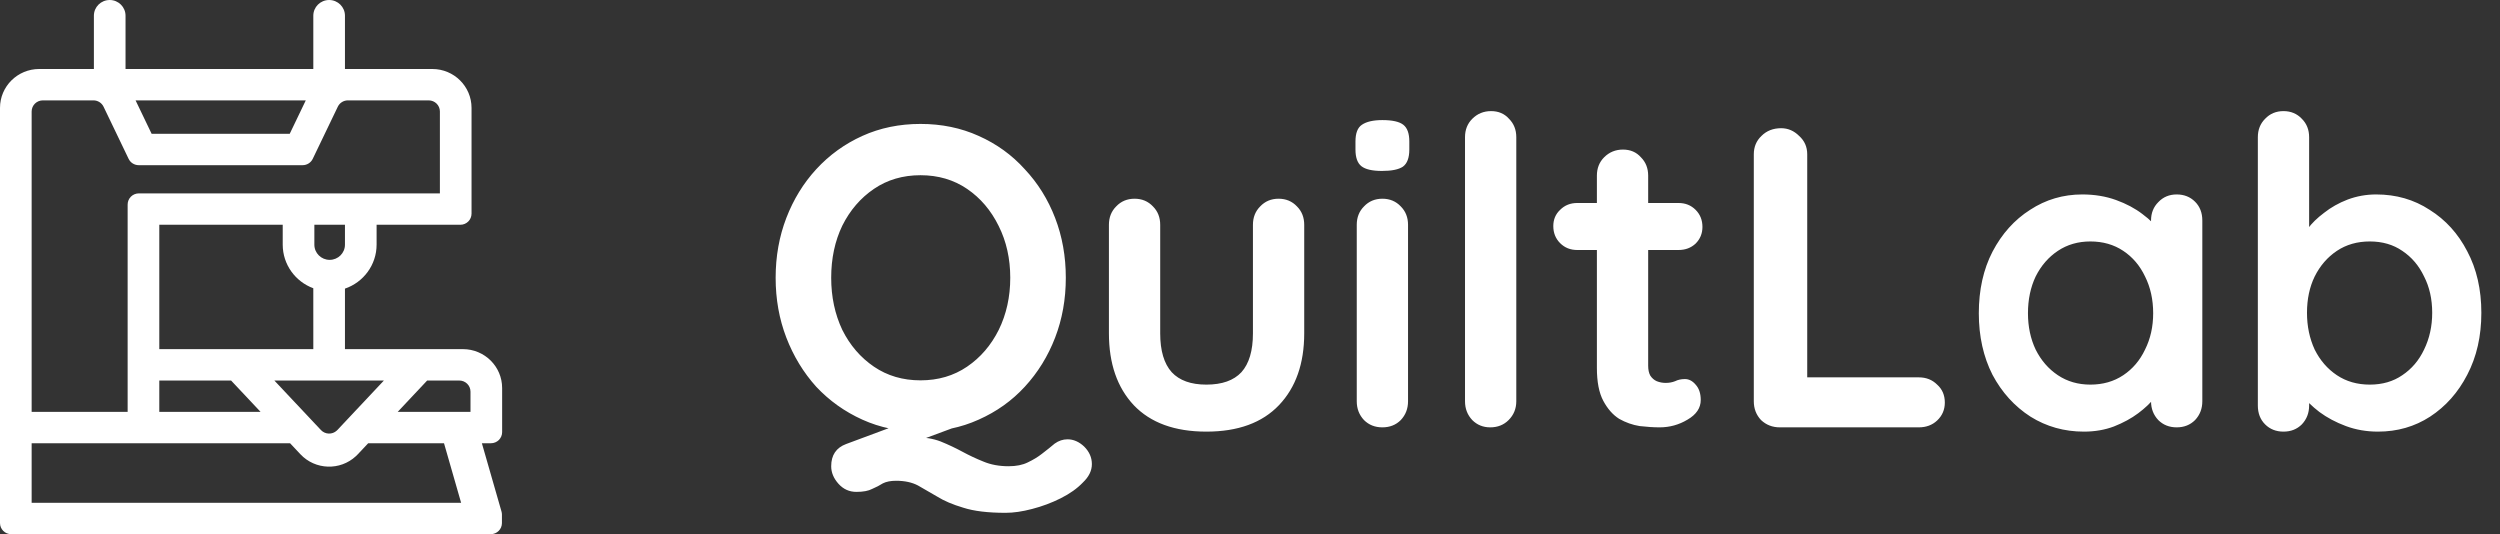 <svg width="234" height="50" viewBox="0 0 234 50" fill="none" xmlns="http://www.w3.org/2000/svg">
<rect x="0" y="0" width="234" height="50" fill="#333333" stroke="none"/>
<path d="M99.92 41.12C100.48 41.12 101 41.347 101.48 41.8C101.96 42.28 102.2 42.827 102.2 43.44C102.2 44.053 101.92 44.627 101.36 45.16C100.827 45.72 100.133 46.213 99.28 46.64C98.427 47.067 97.533 47.4 96.6 47.64C95.693 47.88 94.867 48 94.12 48C92.467 48 91.147 47.84 90.16 47.52C89.173 47.227 88.36 46.88 87.72 46.48C87.08 46.107 86.48 45.76 85.92 45.44C85.36 45.147 84.68 45 83.88 45C83.373 45 82.96 45.08 82.64 45.24C82.347 45.427 82.013 45.6 81.64 45.76C81.293 45.947 80.8 46.04 80.16 46.04C79.493 46.04 78.933 45.787 78.48 45.28C78.027 44.773 77.8 44.227 77.8 43.64C77.8 42.6 78.267 41.907 79.2 41.56L87.48 38.48L91.08 39.36L83.32 42.24L85.6 40.92C86.533 40.92 87.347 41.053 88.04 41.32C88.76 41.613 89.44 41.933 90.08 42.28C90.72 42.627 91.373 42.933 92.04 43.2C92.733 43.493 93.52 43.64 94.4 43.64C95.12 43.64 95.72 43.52 96.2 43.28C96.707 43.04 97.147 42.773 97.52 42.48C97.973 42.133 98.373 41.813 98.72 41.52C99.093 41.253 99.493 41.12 99.92 41.12ZM99.76 26C99.76 28 99.427 29.867 98.76 31.6C98.093 33.333 97.147 34.867 95.92 36.2C94.72 37.507 93.28 38.533 91.6 39.28C89.947 40.027 88.133 40.4 86.16 40.4C84.187 40.4 82.373 40.027 80.72 39.28C79.067 38.533 77.627 37.507 76.4 36.2C75.2 34.867 74.267 33.333 73.6 31.6C72.933 29.867 72.6 28 72.6 26C72.6 24 72.933 22.133 73.6 20.4C74.267 18.667 75.2 17.147 76.4 15.84C77.627 14.507 79.067 13.467 80.72 12.72C82.373 11.973 84.187 11.6 86.16 11.6C88.133 11.6 89.947 11.973 91.6 12.72C93.28 13.467 94.72 14.507 95.92 15.84C97.147 17.147 98.093 18.667 98.76 20.4C99.427 22.133 99.76 24 99.76 26ZM94.56 26C94.56 24.213 94.2 22.6 93.48 21.16C92.76 19.693 91.773 18.533 90.52 17.68C89.267 16.827 87.813 16.4 86.16 16.4C84.507 16.4 83.053 16.827 81.8 17.68C80.547 18.533 79.56 19.68 78.84 21.12C78.147 22.56 77.8 24.187 77.8 26C77.8 27.787 78.147 29.413 78.84 30.88C79.56 32.32 80.547 33.467 81.8 34.32C83.053 35.173 84.507 35.6 86.16 35.6C87.813 35.6 89.267 35.173 90.52 34.32C91.773 33.467 92.76 32.32 93.48 30.88C94.2 29.413 94.56 27.787 94.56 26ZM119.675 18.6C120.369 18.6 120.942 18.84 121.395 19.32C121.849 19.773 122.075 20.347 122.075 21.04V31.2C122.075 34.027 121.289 36.267 119.715 37.92C118.142 39.573 115.875 40.4 112.915 40.4C109.955 40.4 107.689 39.573 106.115 37.92C104.569 36.267 103.795 34.027 103.795 31.2V21.04C103.795 20.347 104.022 19.773 104.475 19.32C104.929 18.84 105.502 18.6 106.195 18.6C106.889 18.6 107.462 18.84 107.915 19.32C108.369 19.773 108.595 20.347 108.595 21.04V31.2C108.595 32.827 108.955 34.04 109.675 34.84C110.395 35.613 111.475 36 112.915 36C114.382 36 115.475 35.613 116.195 34.84C116.915 34.04 117.275 32.827 117.275 31.2V21.04C117.275 20.347 117.502 19.773 117.955 19.32C118.409 18.84 118.982 18.6 119.675 18.6ZM131.792 37.56C131.792 38.253 131.565 38.84 131.112 39.32C130.659 39.773 130.085 40 129.392 40C128.699 40 128.125 39.773 127.672 39.32C127.219 38.84 126.992 38.253 126.992 37.56V21.04C126.992 20.347 127.219 19.773 127.672 19.32C128.125 18.84 128.699 18.6 129.392 18.6C130.085 18.6 130.659 18.84 131.112 19.32C131.565 19.773 131.792 20.347 131.792 21.04V37.56ZM129.352 16C128.445 16 127.805 15.853 127.432 15.56C127.059 15.267 126.872 14.747 126.872 14V13.24C126.872 12.467 127.072 11.947 127.472 11.68C127.899 11.387 128.539 11.24 129.392 11.24C130.325 11.24 130.979 11.387 131.352 11.68C131.725 11.973 131.912 12.493 131.912 13.24V14C131.912 14.773 131.712 15.307 131.312 15.6C130.912 15.867 130.259 16 129.352 16ZM141.925 37.56C141.925 38.253 141.685 38.84 141.205 39.32C140.752 39.773 140.178 40 139.485 40C138.818 40 138.258 39.773 137.805 39.32C137.352 38.84 137.125 38.253 137.125 37.56V12.84C137.125 12.147 137.352 11.573 137.805 11.12C138.285 10.64 138.872 10.4 139.565 10.4C140.258 10.4 140.818 10.64 141.245 11.12C141.698 11.573 141.925 12.147 141.925 12.84V37.56ZM147.629 19H157.109C157.749 19 158.282 19.213 158.709 19.64C159.136 20.067 159.349 20.6 159.349 21.24C159.349 21.853 159.136 22.373 158.709 22.8C158.282 23.2 157.749 23.4 157.109 23.4H147.629C146.989 23.4 146.456 23.187 146.029 22.76C145.602 22.333 145.389 21.8 145.389 21.16C145.389 20.547 145.602 20.04 146.029 19.64C146.456 19.213 146.989 19 147.629 19ZM151.909 14C152.602 14 153.162 14.24 153.589 14.72C154.042 15.173 154.269 15.747 154.269 16.44V34.24C154.269 34.613 154.336 34.92 154.469 35.16C154.629 35.4 154.829 35.573 155.069 35.68C155.336 35.787 155.616 35.84 155.909 35.84C156.229 35.84 156.522 35.787 156.789 35.68C157.056 35.547 157.362 35.48 157.709 35.48C158.082 35.48 158.416 35.653 158.709 36C159.029 36.347 159.189 36.827 159.189 37.44C159.189 38.187 158.776 38.8 157.949 39.28C157.149 39.76 156.282 40 155.349 40C154.789 40 154.162 39.96 153.469 39.88C152.802 39.773 152.162 39.547 151.549 39.2C150.962 38.827 150.469 38.267 150.069 37.52C149.669 36.773 149.469 35.747 149.469 34.44V16.44C149.469 15.747 149.696 15.173 150.149 14.72C150.629 14.24 151.216 14 151.909 14ZM179.596 35.32C180.29 35.32 180.863 35.547 181.316 36C181.796 36.427 182.036 36.987 182.036 37.68C182.036 38.347 181.796 38.907 181.316 39.36C180.863 39.787 180.29 40 179.596 40H166.596C165.903 40 165.316 39.773 164.836 39.32C164.383 38.84 164.156 38.253 164.156 37.56V14.44C164.156 13.747 164.396 13.173 164.876 12.72C165.356 12.24 165.97 12 166.716 12C167.356 12 167.916 12.24 168.396 12.72C168.903 13.173 169.156 13.747 169.156 14.44V36L168.276 35.32H179.596ZM203.737 18.2C204.431 18.2 205.004 18.427 205.457 18.88C205.911 19.333 206.137 19.92 206.137 20.64V37.56C206.137 38.253 205.911 38.84 205.457 39.32C205.004 39.773 204.431 40 203.737 40C203.044 40 202.471 39.773 202.017 39.32C201.564 38.84 201.337 38.253 201.337 37.56V35.6L202.217 35.96C202.217 36.307 202.031 36.733 201.657 37.24C201.284 37.72 200.777 38.2 200.137 38.68C199.497 39.16 198.737 39.573 197.857 39.92C197.004 40.24 196.071 40.4 195.057 40.4C193.217 40.4 191.551 39.933 190.057 39C188.564 38.04 187.377 36.733 186.497 35.08C185.644 33.4 185.217 31.48 185.217 29.32C185.217 27.133 185.644 25.213 186.497 23.56C187.377 21.88 188.551 20.573 190.017 19.64C191.484 18.68 193.111 18.2 194.897 18.2C196.044 18.2 197.097 18.373 198.057 18.72C199.017 19.067 199.844 19.507 200.537 20.04C201.257 20.573 201.804 21.12 202.177 21.68C202.577 22.213 202.777 22.667 202.777 23.04L201.337 23.56V20.64C201.337 19.947 201.564 19.373 202.017 18.92C202.471 18.44 203.044 18.2 203.737 18.2ZM195.657 36C196.831 36 197.857 35.707 198.737 35.12C199.617 34.533 200.297 33.733 200.777 32.72C201.284 31.707 201.537 30.573 201.537 29.32C201.537 28.04 201.284 26.893 200.777 25.88C200.297 24.867 199.617 24.067 198.737 23.48C197.857 22.893 196.831 22.6 195.657 22.6C194.511 22.6 193.497 22.893 192.617 23.48C191.737 24.067 191.044 24.867 190.537 25.88C190.057 26.893 189.817 28.04 189.817 29.32C189.817 30.573 190.057 31.707 190.537 32.72C191.044 33.733 191.737 34.533 192.617 35.12C193.497 35.707 194.511 36 195.657 36ZM222.414 18.2C224.281 18.2 225.948 18.68 227.414 19.64C228.908 20.573 230.081 21.867 230.934 23.52C231.814 25.173 232.254 27.093 232.254 29.28C232.254 31.467 231.814 33.4 230.934 35.08C230.081 36.733 228.921 38.04 227.454 39C226.014 39.933 224.388 40.4 222.574 40.4C221.508 40.4 220.508 40.227 219.574 39.88C218.641 39.533 217.814 39.093 217.094 38.56C216.401 38.027 215.854 37.493 215.454 36.96C215.081 36.4 214.894 35.933 214.894 35.56L216.134 35.04V37.96C216.134 38.653 215.908 39.24 215.454 39.72C215.001 40.173 214.428 40.4 213.734 40.4C213.041 40.4 212.468 40.173 212.014 39.72C211.561 39.267 211.334 38.68 211.334 37.96V12.84C211.334 12.147 211.561 11.573 212.014 11.12C212.468 10.64 213.041 10.4 213.734 10.4C214.428 10.4 215.001 10.64 215.454 11.12C215.908 11.573 216.134 12.147 216.134 12.84V23L215.454 22.64C215.454 22.293 215.641 21.88 216.014 21.4C216.388 20.893 216.894 20.4 217.534 19.92C218.174 19.413 218.908 19 219.734 18.68C220.588 18.36 221.481 18.2 222.414 18.2ZM221.814 22.6C220.641 22.6 219.614 22.893 218.734 23.48C217.854 24.067 217.161 24.867 216.654 25.88C216.174 26.867 215.934 28 215.934 29.28C215.934 30.533 216.174 31.68 216.654 32.72C217.161 33.733 217.854 34.533 218.734 35.12C219.614 35.707 220.641 36 221.814 36C222.988 36 224.001 35.707 224.854 35.12C225.734 34.533 226.414 33.733 226.894 32.72C227.401 31.68 227.654 30.533 227.654 29.28C227.654 28 227.401 26.867 226.894 25.88C226.414 24.867 225.734 24.067 224.854 23.48C224.001 22.893 222.988 22.6 221.814 22.6Z" fill="white"/>
<path d="M47 40.448V36.319C47 34.309 45.357 32.679 43.33 32.679H32.288V27.014L32.288 27.015C34.012 26.427 35.25 24.804 35.25 22.895V21.038H43.088C43.667 21.038 44.136 20.573 44.136 19.998V10.097C44.136 8.087 42.493 6.458 40.466 6.458H32.288V1.469C32.288 0.658 31.625 0 30.807 0C29.989 0 29.326 0.658 29.326 1.469V6.458H11.75V1.469C11.75 0.658 11.087 0 10.269 0C9.451 0 8.788 0.658 8.788 1.469V6.458H3.67C1.643 6.458 0 8.087 0 10.097V48.96C0 49.534 0.47 50 1.049 50H45.933C46.512 50 46.981 49.534 46.981 48.96V48.167C46.981 48.071 46.968 47.975 46.941 47.882L45.104 41.488H45.951C46.531 41.488 47 41.022 47 40.448H47ZM35.933 35.617L31.574 40.253C31.557 40.27 31.54 40.288 31.522 40.304C31.098 40.696 30.435 40.673 30.04 40.253L25.68 35.617H35.933H35.933ZM14.91 32.679V21.038H26.462V22.895C26.462 24.767 27.653 26.364 29.325 26.98L29.326 30.528V32.679H14.91ZM24.388 38.55H14.91V35.617H21.63L24.388 38.55ZM29.424 22.903V21.038H32.288V22.903C32.288 23.687 31.647 24.323 30.856 24.323C30.065 24.323 29.424 23.687 29.424 22.903H29.424ZM28.621 9.395L27.118 12.524H14.193L12.69 9.395H28.621H28.621ZM2.962 10.435C2.962 9.861 3.432 9.395 4.011 9.395H8.746C9.151 9.395 9.519 9.626 9.693 9.988L12.039 14.869C12.213 15.231 12.581 15.461 12.985 15.461H28.325C28.73 15.461 29.098 15.231 29.272 14.869L31.618 9.988C31.792 9.626 32.16 9.395 32.565 9.395H40.126C40.705 9.395 41.174 9.861 41.174 10.435V18.101H12.996C12.417 18.101 11.947 18.567 11.947 19.141V38.55H2.962V10.435ZM2.962 47.062V41.488H27.151L28.122 42.521C29.505 43.991 31.828 44.072 33.31 42.7C33.372 42.643 33.433 42.583 33.491 42.521L34.463 41.488H41.56L43.161 47.062H2.962ZM44.038 38.55H37.225L39.983 35.617H42.989C43.568 35.617 44.038 36.083 44.038 36.657V38.55H44.038Z" fill="white"/>
</svg>
